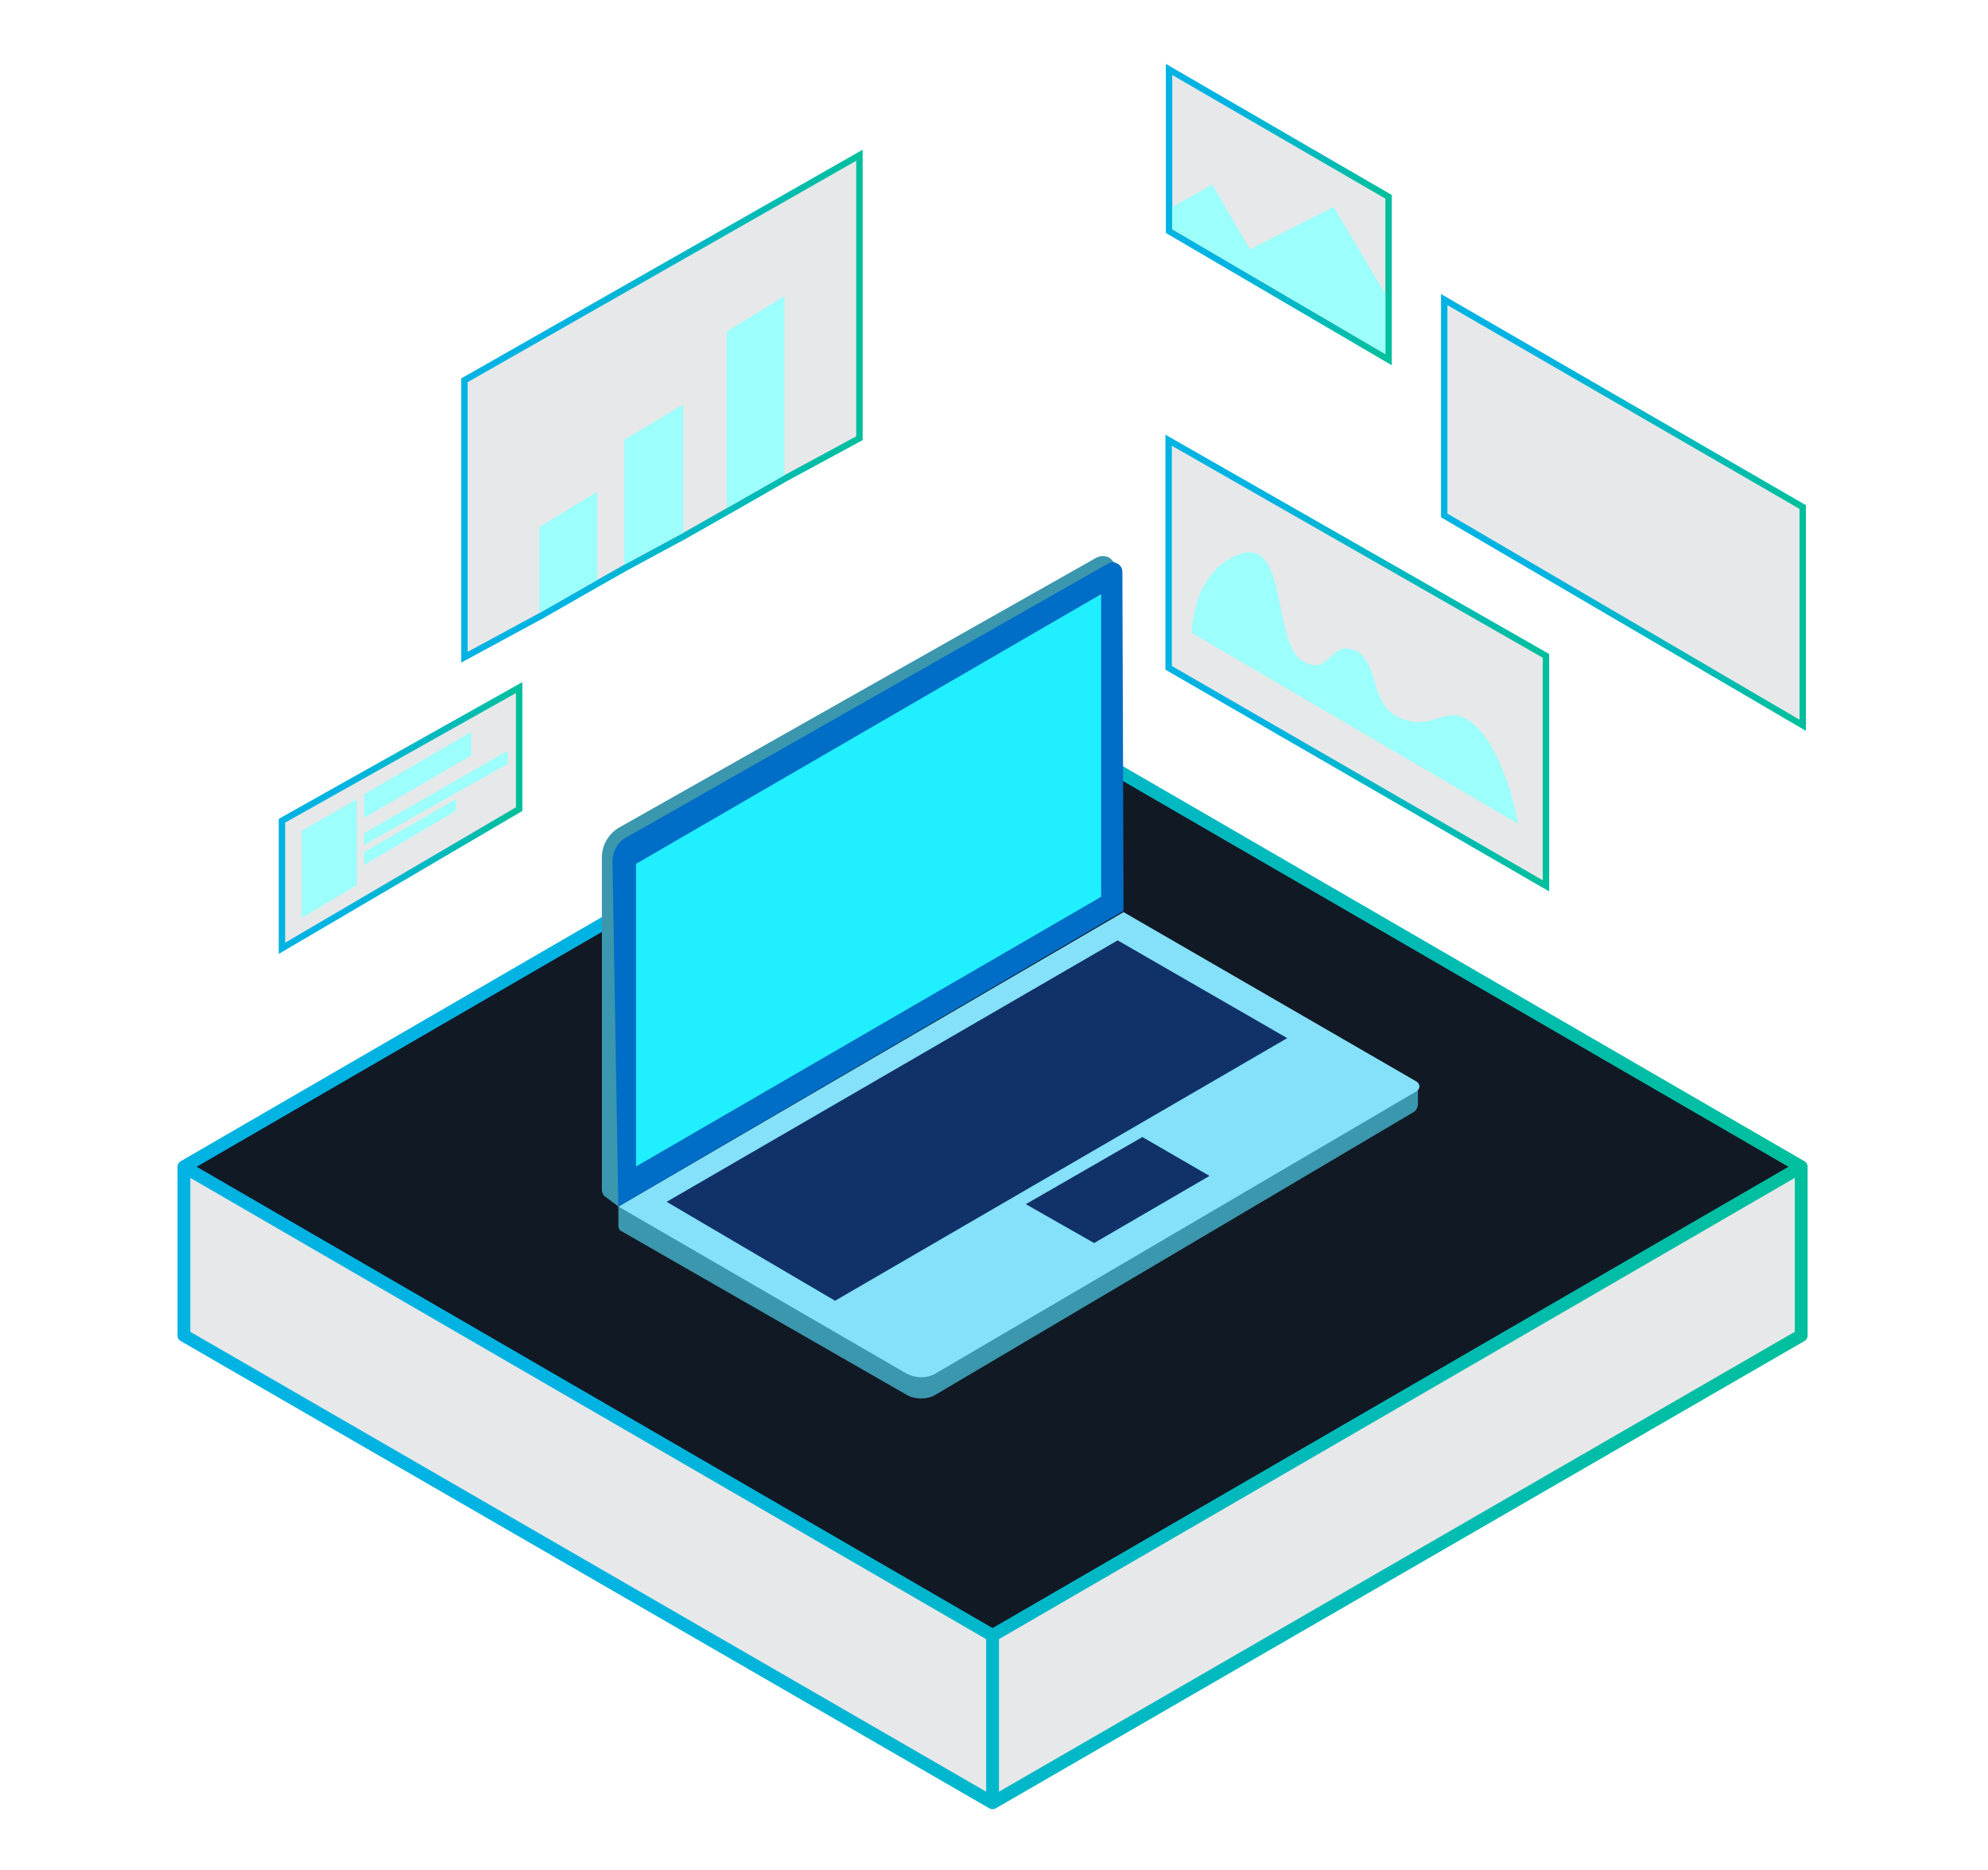 <svg xmlns="http://www.w3.org/2000/svg" width="621" height="584" viewBox="0 0 621 584" fill="none"><g clip-path="url(#clip0_1589_14477)"><path d="M57.45 365.247L57.45 417.068L310.05 563L562.65 417.068V365.247" fill="#111925" fill-opacity="0.1"></path><path d="M57.45 365.247L57.45 417.068L310.05 563M310.05 563V511.837M310.05 563L562.65 417.068V365.247" stroke="url(#paint0_linear_1589_14477)" stroke-width="4" stroke-miterlimit="10" stroke-linecap="round" stroke-linejoin="round"></path><path d="M562.65 364.371L310.05 510.741L57.45 364.371L310.05 218L562.65 364.371Z" fill="#111925" stroke="url(#paint1_linear_1589_14477)" stroke-width="4" stroke-miterlimit="10" stroke-linecap="round" stroke-linejoin="round"></path><path d="M193.167 376.792V383.045C193.167 383.412 193.535 383.78 193.535 384.148L283.287 435.638C285.862 437.109 289.541 437.109 292.116 435.638L441.457 347.369C442.193 347.001 442.929 345.898 442.929 344.795V338.91L193.167 376.792Z" fill="#3A97AD"></path><g filter="url(#filter0_d_1589_14477)"><path d="M193.167 376.792L283.287 429.018C286.23 430.489 289.541 430.489 292.116 429.018L442.561 340.749C443.664 340.014 443.664 338.542 442.561 337.807L350.969 284.845L193.167 376.792Z" fill="#84E1F9"></path></g><path d="M193.168 376.792L188.753 373.482C188.386 373.115 188.018 372.379 188.018 371.643V267.559C188.018 263.882 190.225 260.204 193.535 258.365L342.509 174.141C343.981 173.406 346.188 173.406 347.291 174.877L349.13 176.716L193.168 376.792Z" fill="#3A97AD"></path><path d="M193.168 376.792L191.328 269.03C191.328 266.088 192.8 263.146 195.375 261.675L346.188 175.98C348.027 174.877 350.602 176.348 350.602 178.555L350.969 284.478L193.168 376.792Z" fill="#006DC6"></path><path d="M198.685 269.766V364.288L343.98 280.064V185.543L198.685 269.766Z" fill="#20EFFF"></path><path d="M260.849 406.215L402.099 324.199L349.13 293.672L208.249 375.321L260.849 406.215Z" fill="#103269"></path><path d="M320.439 376.057L356.855 355.093L377.821 367.23L341.773 388.194L320.439 376.057Z" fill="#103269"></path><path d="M452.638 94.429L451.138 93.56V95.294V160.393V160.966L451.633 161.256L561.616 225.619L563.121 226.499V224.755V158.921V158.345L562.622 158.056L452.638 94.429Z" fill="#111925" fill-opacity="0.1" stroke="url(#paint2_linear_1589_14477)" stroke-width="2"></path><path d="M366.547 138.333L365.051 137.479V139.202V207.978V208.555L365.55 208.844L481.419 275.781L482.919 276.648V274.915V205.403V204.823L482.415 204.535L366.547 138.333Z" fill="#111925" fill-opacity="0.1" stroke="url(#paint3_linear_1589_14477)" stroke-width="2"></path><path d="M372.304 197.68L474.194 257.262C474.194 257.262 470.884 237.033 461.688 227.471C452.492 217.908 448.814 228.574 438.146 224.528C427.479 220.851 431.158 206.875 423.433 203.197C415.341 199.519 415.341 212.024 406.512 206.139C397.684 200.254 402.098 167.889 387.385 173.038C372.304 178.187 372.304 197.68 372.304 197.68Z" fill="#9CFFFC"></path><path d="M365.183 71.604V72.177L365.678 72.467L432.256 111.452L433.762 112.334V110.589V62.041V61.465L433.263 61.176L366.685 22.559L365.183 21.688V23.424V71.604Z" fill="#111925" fill-opacity="0.1" stroke="url(#paint4_linear_1589_14477)" stroke-width="2"></path><path d="M366.183 71.604L432.762 110.589V91.832L416.577 64.616L390.461 77.856L378.69 57.628L366.183 64.616V71.604Z" fill="#9CFFFC"></path><path d="M268.471 50.197V48.477L266.976 49.328L145.59 118.472L145.084 118.76V119.341V203.564V205.242L146.56 204.444L168.998 192.307L169.008 192.302L169.019 192.296L187.039 182L187.043 181.998L195.482 177.228L195.491 177.223L213.874 167.298L213.883 167.293L213.892 167.288L227.502 159.564L227.505 159.563L245.518 149.27L267.946 137.139L268.471 136.855V136.259V50.197Z" fill="#111925" fill-opacity="0.1" stroke="url(#paint5_linear_1589_14477)" stroke-width="2"></path><path d="M88.581 256.022L88.07 256.308V256.894V294.408V296.154L89.576 295.271L161.672 252.975L162.166 252.685V252.112V216.437V214.729L160.676 215.565L88.581 256.022Z" fill="#111925" fill-opacity="0.1" stroke="url(#paint6_linear_1589_14477)" stroke-width="2"></path><path d="M94.219 259.468V286.685L111.508 276.387V249.538L94.219 259.468Z" fill="#9CFFFC"></path><path d="M113.715 248.066L147.188 228.574V235.929L113.715 255.422V248.066Z" fill="#9CFFFC"></path><path d="M113.715 260.204V263.882L158.591 238.504V234.459L113.715 260.204Z" fill="#9CFFFC"></path><path d="M113.715 266.089V270.134L142.406 253.216V249.538L113.715 266.089Z" fill="#9CFFFC"></path><path d="M186.546 153.545V181.129L168.522 191.427V164.579L186.546 153.545Z" fill="#9CFFFC"></path><path d="M195.007 176.348V137.362L213.399 126.329V166.418L195.007 176.348Z" fill="#9CFFFC"></path><path d="M227.009 158.694V103.526L245.033 92.492V148.396L227.009 158.694Z" fill="#9CFFFC"></path></g><defs><filter id="filter0_d_1589_14477" x="189.167" y="284.845" width="258.221" height="153.276" filterUnits="userSpaceOnUse" color-interpolation-filters="sRGB"><feGaussianBlur stdDeviation="2"></feGaussianBlur></filter><linearGradient id="paint0_linear_1589_14477" x1="183.226" y1="465.478" x2="562.79" y2="474.403" gradientUnits="userSpaceOnUse"><stop stop-color="#00B3E3"></stop><stop offset="1" stop-color="#00BF9D"></stop></linearGradient><linearGradient id="paint1_linear_1589_14477" x1="183.226" y1="366.376" x2="562.904" y2="372.407" gradientUnits="userSpaceOnUse"><stop stop-color="#00B3E3"></stop><stop offset="1" stop-color="#00BF9D"></stop></linearGradient><linearGradient id="paint2_linear_1589_14477" x1="479.519" y1="160.912" x2="562.192" y2="161.558" gradientUnits="userSpaceOnUse"><stop stop-color="#00B3E3"></stop><stop offset="1" stop-color="#00BF9D"></stop></linearGradient><linearGradient id="paint3_linear_1589_14477" x1="394.897" y1="207.988" x2="481.994" y2="208.672" gradientUnits="userSpaceOnUse"><stop stop-color="#00B3E3"></stop><stop offset="1" stop-color="#00BF9D"></stop></linearGradient><linearGradient id="paint4_linear_1589_14477" x1="382.759" y1="67.603" x2="432.805" y2="67.955" gradientUnits="userSpaceOnUse"><stop stop-color="#00B3E3"></stop><stop offset="1" stop-color="#00BF9D"></stop></linearGradient><linearGradient id="paint5_linear_1589_14477" x1="176.305" y1="127.931" x2="267.55" y2="128.596" gradientUnits="userSpaceOnUse"><stop stop-color="#00B3E3"></stop><stop offset="1" stop-color="#00BF9D"></stop></linearGradient><linearGradient id="paint6_linear_1589_14477" x1="107.019" y1="255.957" x2="161.212" y2="256.418" gradientUnits="userSpaceOnUse"><stop stop-color="#00B3E3"></stop><stop offset="1" stop-color="#00BF9D"></stop></linearGradient><clipPath id="clip0_1589_14477"><rect width="621" height="584" fill="white"></rect></clipPath></defs></svg>